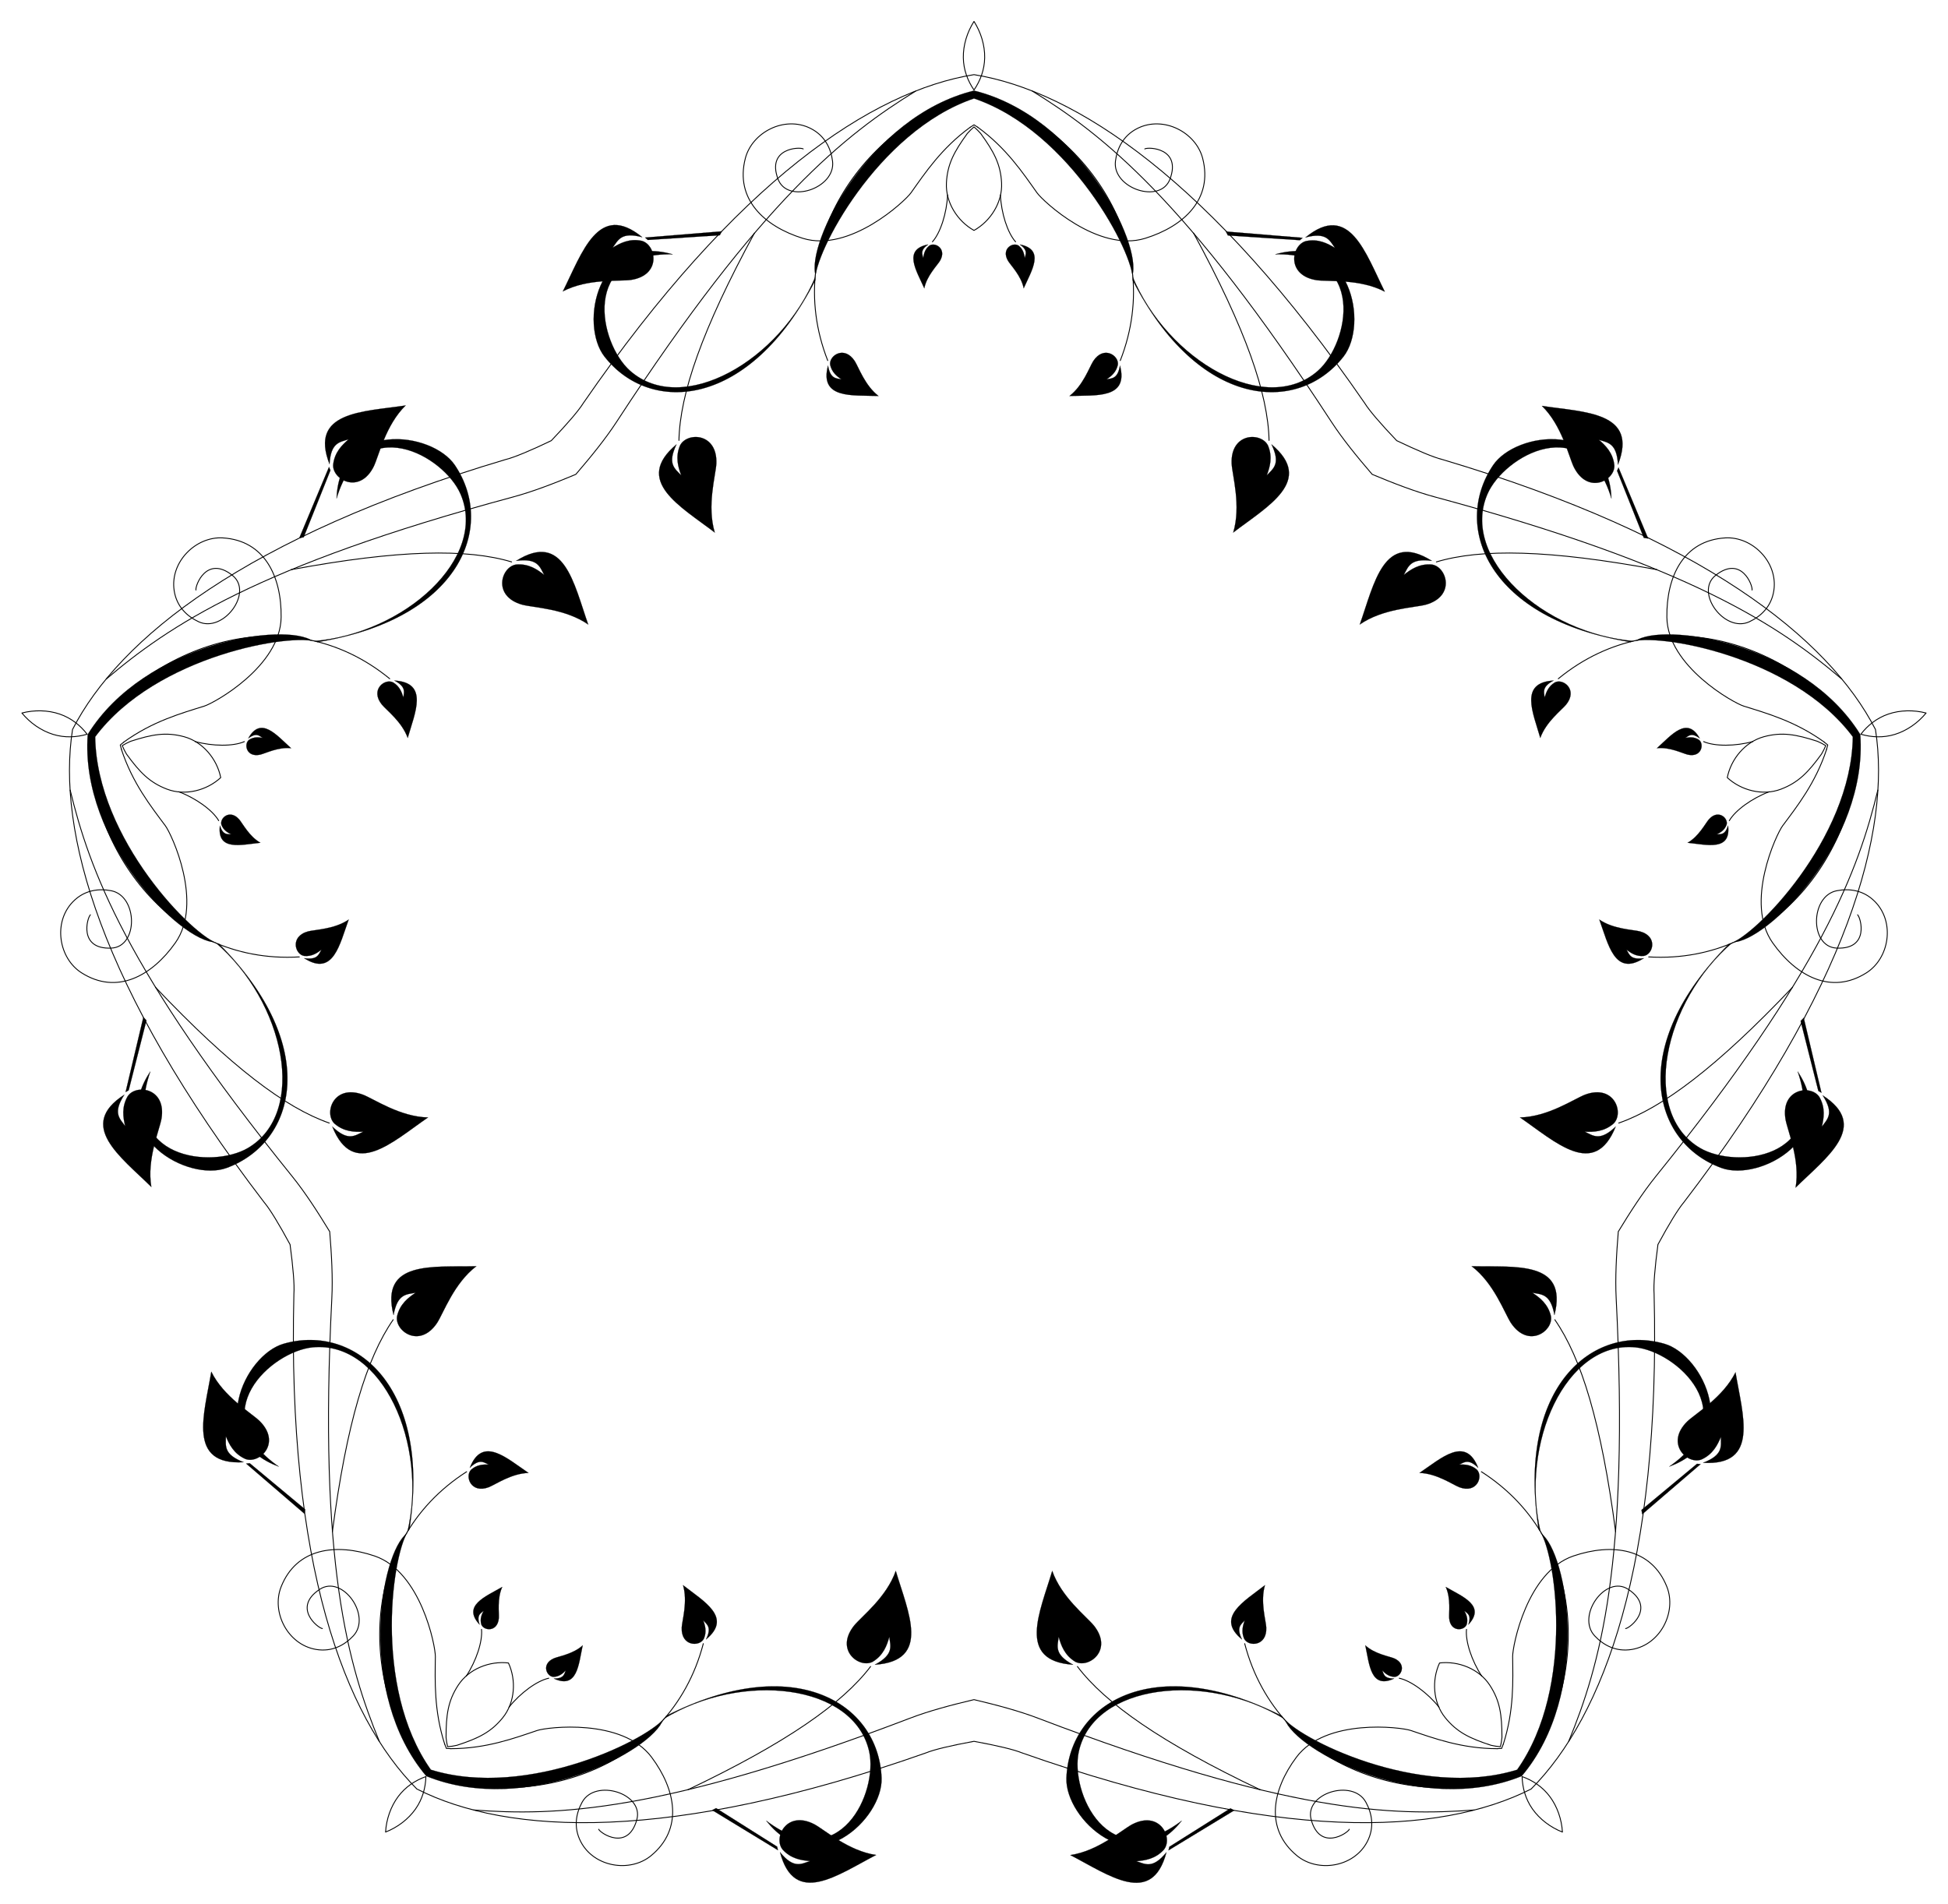 <?xml version="1.0" encoding="utf-8"?>
<!-- Generator: Adobe Illustrator 18.0.0, SVG Export Plug-In . SVG Version: 6.00 Build 0)  -->
<!DOCTYPE svg PUBLIC "-//W3C//DTD SVG 1.1//EN" "http://www.w3.org/Graphics/SVG/1.1/DTD/svg11.dtd">
<svg version="1.1" id="Layer_1" xmlns="http://www.w3.org/2000/svg" xmlns:xlink="http://www.w3.org/1999/xlink" x="0px" y="0px"
	 viewBox="0 0 1674.097 1636.508" enable-background="new 0 0 1674.097 1636.508" xml:space="preserve">
<g>
	<path fill="none" stroke="#000000" stroke-width="0.766" stroke-linecap="round" stroke-linejoin="round" d="M837.049,18.407
		c5.905,9.245,9.341,20.413,9.172,31.165c-0.164,10.433-3.712,19.773-9.172,27.807
		c-5.461-8.034-9.009-17.374-9.172-27.807C827.708,38.821,831.144,27.652,837.049,18.407z"/>
	<path fill="none" stroke="#000000" stroke-width="0.766" stroke-linecap="round" stroke-linejoin="round" d="M1655.276,612.884
		c-6.967,8.472-16.528,15.192-26.805,18.354c-9.973,3.068-19.952,2.58-29.281-0.131
		c5.953-7.676,13.74-13.937,23.612-17.317C1632.975,610.309,1644.659,610.125,1655.276,612.884z"/>
	<path fill="none" stroke="#000000" stroke-width="0.766" stroke-linecap="round" stroke-linejoin="round" d="M1342.741,1574.768
		c-10.211-4.008-19.555-11.025-25.739-19.821c-6-8.537-8.62-18.178-8.924-27.888
		c9.14,3.29,17.501,8.76,23.765,17.105C1338.299,1552.763,1342.084,1563.819,1342.741,1574.768z"/>
	<path fill="none" stroke="#000000" stroke-width="0.766" stroke-linecap="round" stroke-linejoin="round" d="M331.356,1574.768
		c0.657-10.95,4.442-22.005,10.898-30.604c6.265-8.345,14.625-13.815,23.765-17.105
		c-0.304,9.71-2.924,19.351-8.924,27.888C350.912,1563.744,341.567,1570.76,331.356,1574.768z"/>
	<path id="path4046" fill="none" stroke="#000000" stroke-width="0.766" stroke-linecap="round" stroke-linejoin="round" d="
		M18.821,612.884c10.617-2.759,22.301-2.575,32.474,0.907c9.872,3.38,17.658,9.64,23.612,17.317
		c-9.328,2.711-19.308,3.199-29.281,0.131C35.349,628.076,25.788,621.357,18.821,612.884z"/>
	<path id="path4051" fill="none" stroke="#000000" stroke-width="0.766" stroke-linecap="round" stroke-linejoin="round" d="
		M168.399,507.182c-0.779-3.739,9.13-30.255,31.338-12.625c18.395,14.603-7.864,49.774-29.073,39.853
		c-9.635-4.506-18.961-12.873-21.014-26.926c-3.594-24.603,18.777-46.544,41.861-45.121
		c35.919,2.212,50.548,33.272,50.092,68.208c-0.56,42.137-57.444,73.71-66.06,76.375
		c-19.894,6.217-44.458,13.07-69.201,30.942"/>
	<path id="path4051_8_" fill="none" stroke="#000000" stroke-width="0.766" stroke-linecap="round" stroke-linejoin="round" d="
		M277.05,1399.848c-3.797-0.415-25.952-18.033-2.323-33.706c19.572-12.982,44.908,22.86,28.918,39.965
		c-7.263,7.771-18.102,14.055-32.102,11.665c-24.509-4.185-38.463-32.24-29.977-53.755
		c13.203-33.477,47.264-37.792,80.349-26.562c39.901,13.553,52.351,77.411,52.224,86.428
		c-0.235,20.842-1.308,46.321,8.044,75.376"/>
	<path id="path4051_6_" fill="none" stroke="#000000" stroke-width="0.766" stroke-linecap="round" stroke-linejoin="round" d="
		M1159.6,1572.363c-1.568,3.483-25.17,19.11-32.774-8.206c-6.298-22.626,35.618-35.646,46.945-15.153
		c5.146,9.309,7.774,21.56,1.174,34.136c-11.554,22.017-42.548,26.618-60.388,11.899
		c-27.759-22.902-21.337-56.629-0.433-84.625c25.22-33.76,89.799-25.868,98.336-22.96
		c19.749,6.664,43.65,15.558,74.172,15.643"/>
	<path id="path4051_4_" fill="none" stroke="#000000" stroke-width="0.766" stroke-linecap="round" stroke-linejoin="round" d="
		M1596.395,786.318c2.828,2.568,10.397,29.843-17.932,28.634c-23.465-1.002-22.894-44.89,0.096-49.33
		c10.444-2.018,22.907-0.731,32.828,9.432c17.369,17.792,12.167,48.691-7.345,61.109
		c-30.359,19.323-60.451,2.793-80.617-25.738c-24.314-34.419,3.148-93.398,8.552-100.618
		c12.44-16.723,28.285-36.706,37.797-65.708"/>
	<path id="path4051_2_" fill="none" stroke="#000000" stroke-width="0.766" stroke-linecap="round" stroke-linejoin="round" d="
		M983.799,128c3.316-1.896,31.595-0.666,21.691,25.903c-8.204,22.007-49.768,7.902-46.886-15.335
		c1.308-10.556,6.383-22.011,19.114-28.306c22.288-11.021,50.068,3.475,55.849,25.869
		c8.996,34.844-16.024,58.356-49.391,68.717c-40.247,12.489-87.854-31.855-93.051-39.226
		c-12.06-16.999-26.169-38.243-50.812-56.252"/>
	<path id="path4051_1_" fill="none" stroke="#000000" stroke-width="0.766" stroke-linecap="round" stroke-linejoin="round" d="
		M690.298,128c-3.316-1.896-31.595-0.666-21.691,25.903c8.204,22.007,49.768,7.902,46.886-15.335
		c-1.308-10.556-6.383-22.011-19.114-28.306c-22.288-11.021-50.068,3.475-55.849,25.869
		c-8.996,34.844,16.024,58.356,49.391,68.717c40.248,12.489,87.854-31.855,93.051-39.226
		c12.06-16.999,26.169-38.243,50.812-56.252"/>
	<path id="path4051_9_" fill="none" stroke="#000000" stroke-width="0.766" stroke-linecap="round" stroke-linejoin="round" d="
		M77.702,786.318c-2.828,2.568-10.397,29.843,17.932,28.634c23.465-1.002,22.894-44.89-0.096-49.33
		c-10.444-2.018-22.907-0.731-32.828,9.432c-17.369,17.792-12.167,48.691,7.345,61.109
		c30.359,19.323,60.451,2.793,80.617-25.738c24.314-34.419-3.148-93.398-8.552-100.618
		c-12.44-16.723-28.285-36.706-37.797-65.708"/>
	<path id="path4051_7_" fill="none" stroke="#000000" stroke-width="0.766" stroke-linecap="round" stroke-linejoin="round" d="
		M514.497,1572.363c1.568,3.483,25.17,19.11,32.774-8.206c6.298-22.626-35.618-35.646-46.945-15.153
		c-5.146,9.309-7.774,21.56-1.174,34.136c11.554,22.017,42.548,26.618,60.388,11.899
		c27.759-22.902,21.337-56.629,0.433-84.625c-25.22-33.76-89.799-25.868-98.336-22.96
		c-19.749,6.664-43.65,15.558-74.172,15.643"/>
	<path id="path4051_5_" fill="none" stroke="#000000" stroke-width="0.766" stroke-linecap="round" stroke-linejoin="round" d="
		M1397.047,1399.848c3.797-0.415,25.953-18.033,2.323-33.706c-19.572-12.982-44.908,22.86-28.918,39.965
		c7.263,7.771,18.102,14.055,32.102,11.665c24.509-4.185,38.463-32.24,29.977-53.755
		c-13.204-33.477-47.264-37.792-80.349-26.562c-39.901,13.553-52.351,77.411-52.224,86.428
		c0.235,20.842,1.308,46.321-8.044,75.376"/>
	<path id="path4051_3_" fill="none" stroke="#000000" stroke-width="0.766" stroke-linecap="round" stroke-linejoin="round" d="
		M1505.698,507.182c0.779-3.739-9.13-30.255-31.338-12.625c-18.395,14.603,7.864,49.774,29.073,39.853
		c9.635-4.506,18.961-12.873,21.014-26.926c3.594-24.603-18.777-46.544-41.861-45.121
		c-35.919,2.212-50.548,33.272-50.091,68.208c0.56,42.137,57.444,73.71,66.06,76.375
		c19.894,6.217,44.458,13.07,69.201,30.942"/>
	<path fill="none" stroke="#000000" stroke-width="0.766" stroke-linecap="round" stroke-linejoin="round" d="M837.049,198.064
		c14.143-7.908,24.551-24.052,23.699-40.849c-0.816-16.087-6.584-26.794-17.937-42.437
		c-1.765-2.038-3.694-3.915-5.762-5.68c-2.067,1.764-3.997,3.642-5.762,5.68
		c-11.353,15.644-17.122,26.35-17.937,42.437C812.498,174.012,822.905,190.156,837.049,198.064z"/>
	<path fill="none" stroke="#000000" stroke-width="0.766" stroke-linecap="round" stroke-linejoin="round" d="M1484.412,668.401
		c11.891,11.007,30.461,15.917,46.172,9.916c15.048-5.747,23.448-14.542,34.817-30.173
		c1.393-2.308,2.582-4.723,3.621-7.235c-2.317-1.421-4.699-2.676-7.182-3.725
		c-18.386-5.963-30.351-8.141-45.903-3.946C1499.7,637.619,1487.562,652.507,1484.412,668.401z"/>
	<path fill="none" stroke="#000000" stroke-width="0.766" stroke-linecap="round" stroke-linejoin="round" d="M1237.141,1429.423
		c-6.794,14.711-5.725,33.889,4.837,46.977c10.116,12.535,21.076,17.806,39.456,23.789
		c2.626,0.612,5.29,0.996,8,1.208c0.635-2.643,1.093-5.295,1.323-7.981
		c-0.01-19.329-1.637-31.382-10.432-44.876C1271.141,1434.451,1253.231,1427.507,1237.141,1429.423z"/>
	<path fill="none" stroke="#000000" stroke-width="0.766" stroke-linecap="round" stroke-linejoin="round" d="M436.956,1429.423
		c-16.09-1.916-33.999,5.028-43.183,19.117c-8.796,13.494-10.422,25.547-10.432,44.876
		c0.23,2.686,0.687,5.339,1.323,7.981c2.71-0.212,5.374-0.597,8-1.208
		c18.38-5.983,29.34-11.254,39.456-23.789C442.681,1463.312,443.75,1444.133,436.956,1429.423z"/>
	<path id="path4053" fill="none" stroke="#000000" stroke-width="0.766" stroke-linecap="round" stroke-linejoin="round" d="
		M189.685,668.401c-3.15-15.894-15.288-30.782-31.526-35.162c-15.552-4.196-27.517-2.018-45.903,3.946
		c-2.483,1.049-4.865,2.304-7.182,3.725c1.039,2.511,2.228,4.927,3.621,7.235
		c11.37,15.632,19.77,24.426,34.817,30.173C159.224,684.318,177.794,679.409,189.685,668.401z"/>
	<path id="path4093" fill="none" stroke="#000000" stroke-width="0.766" stroke-linecap="round" d="M473.787,378.755
		c-18.152,8.692-31.863,14.419-39.226,16.216C211.42,461.351,102.464,548.631,62.336,627.023
		c-13.613,87.007,23.232,221.661,164.74,406.522c4.901,5.782,12.627,18.474,22.203,36.176
		c2.658,19.95,3.867,34.76,3.301,42.317c-5.824,232.731,43.516,363.326,105.67,425.715
		c78.542,39.834,217.992,46.402,437.533-31.055c7.013-2.874,21.471-6.3,41.266-9.937
		c19.795,3.638,34.254,7.063,41.266,9.937c219.541,77.457,358.991,70.888,437.533,31.055
		c62.154-62.388,111.494-192.983,105.67-425.715c-0.566-7.558,0.644-22.367,3.301-42.317
		c9.576-17.702,17.302-30.394,22.203-36.176c141.507-184.86,178.353-319.515,164.74-406.522
		c-40.128-78.391-149.085-165.672-372.225-232.051c-7.363-1.797-21.074-7.524-39.226-16.216
		c-13.876-14.578-23.56-25.848-27.544-32.295C1040.682,154.754,924.004,78.101,837.049,64.161
		c-86.955,13.94-203.633,90.592-335.718,282.299C497.347,352.907,487.663,364.177,473.787,378.755z"/>
	<path id="path4095" fill="none" stroke="#000000" stroke-width="0.766" stroke-linecap="round" d="M210.016,637.454
		c-9.589,4.199-27.281,4.066-42.318-0.058"/>
	<path id="path4095_8_" fill="none" stroke="#000000" stroke-width="0.766" stroke-linecap="round" d="M413.806,1400.523
		c1.03,10.417-4.564,27.202-13.132,40.229"/>
	<path id="path4095_6_" fill="none" stroke="#000000" stroke-width="0.766" stroke-linecap="round" d="M1202.502,1442.509
		c10.226,2.239,24.461,12.746,34.202,24.921"/>
	<path id="path4095_4_" fill="none" stroke="#000000" stroke-width="0.766" stroke-linecap="round" d="M1486.154,705.389
		c5.29-9.033,19.681-19.325,34.27-24.827"/>
	<path id="path4095_2_" fill="none" stroke="#000000" stroke-width="0.766" stroke-linecap="round" d="M872.764,207.837
		c-6.956-7.822-12.297-24.69-13.022-40.265"/>
	<path id="path4095_1_" fill="none" stroke="#000000" stroke-width="0.766" stroke-linecap="round" d="M801.333,207.837
		c6.956-7.822,12.297-24.69,13.022-40.265"/>
	<path id="path4095_9_" fill="none" stroke="#000000" stroke-width="0.766" stroke-linecap="round" d="M187.943,705.389
		c-5.29-9.033-19.681-19.325-34.27-24.827"/>
	<path id="path4095_7_" fill="none" stroke="#000000" stroke-width="0.766" stroke-linecap="round" d="M471.595,1442.509
		c-10.226,2.239-24.461,12.746-34.202,24.921"/>
	<path id="path4095_5_" fill="none" stroke="#000000" stroke-width="0.766" stroke-linecap="round" d="M1260.291,1400.523
		c-1.03,10.417,4.564,27.202,13.132,40.229"/>
	<path id="path4095_3_" fill="none" stroke="#000000" stroke-width="0.766" stroke-linecap="round" d="M1464.081,637.454
		c9.589,4.199,27.281,4.066,42.318-0.058"/>
	<path id="path4097" fill="none" stroke="#000000" stroke-width="0.766" d="M104.418,644.369
		c-0.377-1.343-0.728-2.682-1.054-4.016c1.048-0.887,2.119-1.764,3.213-2.629"/>
	<path fill="none" stroke="#000000" stroke-width="0.766" d="M833.555,109.543c1.161-0.773,2.326-1.521,3.493-2.244
		c1.168,0.723,2.332,1.471,3.493,2.244"/>
	<path fill="none" stroke="#000000" stroke-width="0.766" d="M1567.521,637.725c1.094,0.865,2.165,1.742,3.213,2.629
		c-0.327,1.334-0.678,2.672-1.054,4.016"/>
	<path fill="none" stroke="#000000" stroke-width="0.766" d="M1291.998,1498.984c-0.485,1.308-0.987,2.597-1.507,3.868
		c-1.369,0.102-2.751,0.181-4.145,0.238"/>
	<path fill="none" stroke="#000000" stroke-width="0.766" d="M387.751,1503.091c-1.394-0.057-2.775-0.137-4.145-0.238
		c-0.52-1.271-1.022-2.561-1.507-3.868"/>
	<path id="path4099" fill="none" stroke="#000000" stroke-width="0.766" stroke-linecap="round" d="M257.225,822.526
		c-113.136,6.642-183.942-98.136-180.046-190.681c51.244-77.161,170.114-120.309,257.739-48.436"/>
	<path fill="none" stroke="#000000" stroke-width="0.766" stroke-linecap="round" d="M711.338,309.925
		C670.06,204.379,747.829,104.66,837.049,79.768c89.22,24.892,166.989,124.611,125.711,230.157"/>
	<path fill="none" stroke="#000000" stroke-width="0.766" stroke-linecap="round" d="M1339.179,583.41
		c87.625-71.873,206.495-28.725,257.739,48.436c3.897,92.545-66.91,197.322-180.046,190.681"/>
	<path fill="none" stroke="#000000" stroke-width="0.766" stroke-linecap="round" d="M1273.093,1265.034
		c95.433,61.127,91.13,187.512,33.581,260.092c-86.811,32.304-208.341-2.659-236.985-112.31"/>
	<path fill="none" stroke="#000000" stroke-width="0.766" stroke-linecap="round" d="M604.409,1412.816
		c-28.644,109.651-150.174,144.614-236.985,112.31c-57.549-72.58-61.852-198.966,33.581-260.092"/>
	<path id="path4101" stroke="#000000" stroke-width="0.153" d="M81.807,633.349
		c52.575-70.4,170.378-89.729,190.914-81.432c122.132-19.541,154.068-98.731,118.254-152.009
		c-19.652-29.236-99.089-39.17-101.745,28.593c23.146-76.498,92.317-36.519,106.499-3.948
		c23.845,54.768-47.737,120.32-126.867,126.563c-23.186-16.802-144.31,0.932-193.465,80.15
		c-6.796,92.981,80.771,178.523,109.405,178.559c60.348,51.562,79.728,146.67,28.246,176.962
		c-30.618,18.015-110.077,9.7-83.839-65.793c-37.682,56.383,32.423,95.038,65.506,82.937
		c60.29-22.052,81-104.89-6.321-192.486C166.904,806.087,82.96,721.206,81.807,633.349z"/>
	<path stroke="#000000" stroke-width="0.153" d="M837.049,84.634c83.2,28.247,137.987,134.311,136.442,156.406
		c56.325,110.116,141.508,116.018,181.112,65.493c21.733-27.725,6.633-106.343-58.635-87.929
		c79.906-1.626,63.259,76.513,36.665,100.066c-44.719,39.602-129.183-8.22-159.573-81.548
		c8.815-27.243-45.481-136.959-136.011-159.228c-90.531,22.269-144.826,131.985-136.011,159.228
		c-30.39,73.328-114.854,121.15-159.573,81.548c-26.595-23.553-43.241-101.692,36.665-100.066
		c-65.268-18.414-80.367,60.205-58.635,87.929c39.604,50.525,124.787,44.623,181.112-65.493
		C699.062,218.945,753.848,112.881,837.049,84.634z"/>
	<path stroke="#000000" stroke-width="0.153" d="M1592.291,633.349c-1.154,87.857-85.097,172.738-106.588,178.096
		c-87.321,87.596-66.611,170.434-6.321,192.486c33.084,12.101,103.189-26.553,65.507-82.937
		c26.239,75.493-53.22,83.807-83.839,65.793c-51.483-30.293-32.102-125.4,28.246-176.962
		c28.634-0.035,116.201-85.577,109.405-178.559c-49.155-79.218-170.279-96.952-193.465-80.15
		c-79.13-6.243-150.712-71.795-126.867-126.563c14.182-32.571,83.353-72.549,106.499,3.948
		c-2.656-67.764-82.093-57.83-101.745-28.593c-35.814,53.278-3.878,132.469,118.254,152.009
		C1421.913,543.62,1539.716,562.95,1592.291,633.349z"/>
	<path stroke="#000000" stroke-width="0.153" d="M1303.814,1521.19c-83.914,26.052-190.58-27.553-202.317-46.336
		c-110.293-55.979-182.676-10.684-185.019,53.47c-1.286,35.204,57.141,89.933,99.12,36.672
		c-63.689,48.283-96.151-24.718-88.48-59.404c12.901-58.324,109.343-69.282,177.03-27.821
		c8.882,27.221,117.297,84.069,203.627,48.873c60.151-71.229,39.588-191.904,16.444-208.763
		c-18.515-77.186,21.709-165.522,81.165-159.768c35.359,3.423,94.756,56.855,29.155,102.506
		c63.627-23.466,29.631-95.945-4.247-105.601c-61.738-17.597-127.183,37.247-108.027,159.44
		C1336.502,1331.423,1354.521,1449.434,1303.814,1521.19z"/>
	<path stroke="#000000" stroke-width="0.153" d="M370.283,1521.19c-50.708-71.756-32.688-189.767-18.451-206.733
		c19.157-122.193-46.289-177.037-108.027-159.44c-33.878,9.656-67.874,82.135-4.247,105.601
		c-65.601-45.652-6.205-99.084,29.155-102.506c59.456-5.753,99.68,82.582,81.165,159.768
		c-23.144,16.859-43.708,137.535,16.444,208.763c86.33,35.196,194.745-21.651,203.627-48.873
		c67.687-41.461,164.129-30.503,177.03,27.821c7.671,34.687-24.791,107.687-88.48,59.404
		c41.979,53.261,100.406-1.468,99.12-36.672c-2.342-64.154-74.726-109.448-185.019-53.47
		C560.863,1493.636,454.197,1547.242,370.283,1521.19z"/>
	<path id="path4103" fill="none" stroke="#000000" stroke-width="0.766" stroke-linecap="round" d="M786.859,78.34
		c-59.542,36.669-132.252,92.847-256.838,284.08c-9.637,14.793-22.065,30.067-35.175,45.32
		c-18.557,7.755-36.925,14.855-53.972,19.449c-220.372,59.394-296.27,111.186-349.543,156.482"/>
	<path fill="none" stroke="#000000" stroke-width="0.766" stroke-linecap="round" d="M1582.767,583.671
		c-53.273-45.296-129.172-97.088-349.543-156.482c-17.047-4.595-35.414-11.694-53.972-19.449
		c-13.11-15.253-25.538-30.527-35.175-45.32c-124.586-191.232-197.297-247.411-256.838-284.08"/>
	<path fill="none" stroke="#000000" stroke-width="0.766" stroke-linecap="round" d="M1348.118,1496.781
		c26.617-64.663,52.42-152.851,40.809-380.791c-0.898-17.632,0.178-37.295,1.819-57.34
		c10.455-17.182,21.142-33.721,32.232-47.458c143.374-177.582,174.334-264.094,190.809-332.053"/>
	<path fill="none" stroke="#000000" stroke-width="0.766" stroke-linecap="round" d="M407.188,1555.783
		c69.724,5.332,161.569,2.621,374.764-78.86c16.492-6.303,35.525-11.355,55.096-15.989
		c19.572,4.634,38.604,9.686,55.096,15.989c213.196,81.48,305.041,84.192,374.764,78.86"/>
	<path fill="none" stroke="#000000" stroke-width="0.766" stroke-linecap="round" d="M60.311,679.138
		c16.475,67.959,47.435,154.471,190.809,332.053c11.091,13.737,21.777,30.277,32.232,47.458
		c1.641,20.046,2.717,39.708,1.819,57.34c-11.611,227.94,14.192,316.128,40.809,380.791"/>
	<path id="path4105" fill="none" stroke="#000000" stroke-width="0.766" stroke-linecap="round" d="M439.684,483.009
		c-38.214-11.512-96.695-10.607-189.498,6.642"/>
	<path id="path4105_8_" fill="none" stroke="#000000" stroke-width="0.766" stroke-linecap="round" d="M337.892,1134.37
		c-22.757,32.786-39.968,88.685-52.241,182.276"/>
	<path id="path4105_6_" fill="none" stroke="#000000" stroke-width="0.766" stroke-linecap="round" d="M925.917,1432.462
		c24.149,31.775,71.993,65.417,157.211,106.011"/>
	<path id="path4105_4_" fill="none" stroke="#000000" stroke-width="0.766" stroke-linecap="round" d="M1391.129,965.332
		c37.682-13.148,84.463-48.255,149.403-116.757"/>
	<path id="path4105_2_" fill="none" stroke="#000000" stroke-width="0.766" stroke-linecap="round" d="M1090.621,378.538
		c-0.86-39.901-19.792-95.24-64.875-178.171"/>
	<path id="path4105_1_" fill="none" stroke="#000000" stroke-width="0.766" stroke-linecap="round" d="M583.476,378.538
		c0.86-39.901,19.792-95.24,64.875-178.171"/>
	<path id="path4105_9_" fill="none" stroke="#000000" stroke-width="0.766" stroke-linecap="round" d="M282.968,965.332
		c-37.682-13.148-84.463-48.255-149.403-116.757"/>
	<path id="path4105_7_" fill="none" stroke="#000000" stroke-width="0.766" stroke-linecap="round" d="M748.18,1432.462
		c-24.149,31.775-71.993,65.417-157.211,106.011"/>
	<path id="path4105_5_" fill="none" stroke="#000000" stroke-width="0.766" stroke-linecap="round" d="M1336.206,1134.37
		c22.757,32.786,39.968,88.685,52.241,182.276"/>
	<path id="path4105_3_" fill="none" stroke="#000000" stroke-width="0.766" stroke-linecap="round" d="M1234.413,483.009
		c38.214-11.512,96.695-10.607,189.498,6.642"/>
	<path id="path4242" stroke="#000000" stroke-width="0.153" d="M505.502,536.788c-12.352-35.008-20.588-80.722-61.926-54.695
		c18.741-2.571,20.244,5.157,24.093,12.072c-5.794-4.625-13.317-9.835-24.05-8.915
		c-12.826,1.772-20.886,27.202,5.161,34.52c10.159,2.649,36.95,3.302,56.724,17.018L505.502,536.788z"/>
	<path id="path4242_8_" stroke="#000000" stroke-width="0.153" d="M409.377,1088.392
		c-37.111,0.93-83.134-5.364-71.154,41.994c3.346-18.618,11.161-17.66,18.927-19.183
		c-6.19,4.081-13.468,9.626-15.911,20.118c-2.279,12.746,19.416,28.269,34.425,5.758
		c5.659-8.843,14.559-34.121,33.713-48.689L409.377,1088.392z"/>
	<path id="path4242_6_" stroke="#000000" stroke-width="0.153" d="M904.28,1350.268
		c-10.584,35.582-30.792,77.407,17.951,80.648c-16.673-8.936-13.346-16.072-12.396-23.928
		c1.969,7.148,4.993,15.784,14.217,21.349c11.418,6.106,32.886-9.73,16.115-30.961
		c-6.662-8.115-27.952-24.39-35.888-47.109L904.28,1350.268z"/>
	<path id="path4242_4_" stroke="#000000" stroke-width="0.153" d="M1306.271,960.511
		c30.57,21.061,64.103,53.205,82.248,7.85c-13.65,13.095-19.409,7.727-26.587,4.395
		c7.407,0.336,16.554,0.129,24.697-6.924c9.335-8.972,0.908-34.283-24.466-24.894
		c-9.776,3.828-31.834,19.047-55.893,19.574L1306.271,960.511z"/>
	<path id="path4242_2_" stroke="#000000" stroke-width="0.153" d="M1059.813,457.753
		c29.477-22.566,70.41-44.525,32.882-75.797c8.236,17.029,1.351,20.847-4.036,26.644
		c2.608-6.94,5.238-15.704,1.047-25.628c-5.648-11.651-32.325-11.458-31.236,15.576
		c0.62,10.481,8.278,36.162,1.344,59.206L1059.813,457.753z"/>
	<path id="path4242_1_" stroke="#000000" stroke-width="0.153" d="M614.284,457.753
		c-29.477-22.566-70.41-44.525-32.882-75.797c-8.236,17.029-1.351,20.847,4.036,26.644
		c-2.608-6.94-5.238-15.704-1.047-25.628c5.648-11.651,32.325-11.458,31.236,15.576
		c-0.62,10.481-8.278,36.162-1.344,59.206L614.284,457.753z"/>
	<path id="path4242_9_" stroke="#000000" stroke-width="0.153" d="M367.826,960.511
		c-30.57,21.061-64.103,53.205-82.248,7.85c13.651,13.095,19.409,7.727,26.587,4.395
		c-7.407,0.336-16.554,0.129-24.697-6.924c-9.335-8.972-0.908-34.283,24.466-24.894
		c9.776,3.828,31.834,19.047,55.893,19.574L367.826,960.511z"/>
	<path id="path4242_7_" stroke="#000000" stroke-width="0.153" d="M769.817,1350.268
		c10.584,35.582,30.792,77.407-17.951,80.648c16.673-8.936,13.346-16.072,12.396-23.928
		c-1.969,7.148-4.993,15.784-14.217,21.349c-11.418,6.106-32.886-9.73-16.115-30.961
		c6.662-8.115,27.952-24.39,35.888-47.109L769.817,1350.268z"/>
	<path id="path4242_5_" stroke="#000000" stroke-width="0.153" d="M1264.72,1088.392
		c37.111,0.93,83.134-5.364,71.154,41.994c-3.346-18.618-11.161-17.66-18.927-19.183
		c6.19,4.081,13.469,9.626,15.911,20.118c2.278,12.746-19.416,28.269-34.425,5.758
		c-5.659-8.843-14.559-34.121-33.713-48.689L1264.72,1088.392z"/>
	<path id="path4242_3_" stroke="#000000" stroke-width="0.153" d="M1168.595,536.788
		c12.352-35.008,20.588-80.722,61.926-54.695c-18.741-2.571-20.244,5.157-24.093,12.072
		c5.794-4.625,13.316-9.835,24.05-8.915c12.826,1.772,20.886,27.202-5.161,34.52
		c-10.159,2.649-36.95,3.302-56.724,17.018L1168.595,536.788z"/>
	<path id="path4244" stroke="#000000" stroke-width="0.153" d="M350.385,634.308c6.259-21.866,18.366-47.614-11.459-49.328
		c10.248,5.384,8.257,9.775,7.723,14.596c-1.247-4.37-3.147-9.646-8.821-13.005
		c-7.018-3.678-20.05,6.147-9.668,19.065c4.122,4.936,17.238,14.792,22.225,28.672L350.385,634.308z"/>
	<path id="path4244_8_" stroke="#000000" stroke-width="0.153" d="M454.19,1266.052
		c-18.862-12.71-39.608-32.18-50.455-4.345c8.287-8.083,11.848-4.832,16.268-2.834
		c-4.541-0.165-10.146,0.013-15.094,4.37c-5.667,5.538-0.35,20.968,15.144,15.087
		c5.968-2.395,19.395-11.823,34.137-12.277L454.19,1266.052z"/>
	<path id="path4244_6_" stroke="#000000" stroke-width="0.153" d="M1087.092,1362.548
		c-17.916,14.011-42.845,27.725-19.724,46.643c-5.126-10.379-0.934-12.762,2.332-16.348
		c-1.56,4.268-3.123,9.653-0.508,15.706c3.515,7.101,19.834,6.812,19.028-9.741
		c-0.433-6.416-5.251-22.099-1.127-36.26L1087.092,1362.548z"/>
	<path id="path4244_4_" stroke="#000000" stroke-width="0.153" d="M1374.443,790.441
		c7.789,21.369,13.128,49.316,38.265,33.172c-11.455,1.668-12.426-3.055-14.827-7.269
		c3.577,2.802,8.216,5.954,14.78,5.337c7.84-1.149,12.608-16.758-3.384-21.107
		c-6.236-1.571-22.64-1.835-34.834-10.133L1374.443,790.441z"/>
	<path id="path4244_2_" stroke="#000000" stroke-width="0.153" d="M919.133,340.363
		c22.73-0.804,50.959,2.753,43.373-26.141c-1.954,11.41-6.745,10.874-11.495,11.855
		c3.771-2.536,8.201-5.974,9.643-12.408c1.33-7.811-12.042-17.169-21.12-3.304
		c-3.421,5.446-8.742,20.965-20.401,29.998L919.133,340.363z"/>
	<path id="path4244_1_" stroke="#000000" stroke-width="0.153" d="M754.965,340.363
		c-22.73-0.804-50.959,2.753-43.373-26.141c1.953,11.41,6.745,10.874,11.495,11.855
		c-3.771-2.536-8.201-5.974-9.643-12.408c-1.33-7.811,12.042-17.169,21.12-3.304
		c3.421,5.446,8.742,20.965,20.401,29.998L754.965,340.363z"/>
	<path id="path4244_9_" stroke="#000000" stroke-width="0.153" d="M299.654,790.441
		c-7.789,21.369-13.128,49.316-38.265,33.172c11.455,1.668,12.426-3.055,14.827-7.269
		c-3.577,2.802-8.216,5.954-14.78,5.337c-7.84-1.149-12.608-16.758,3.384-21.107
		c6.236-1.571,22.64-1.835,34.834-10.133L299.654,790.441z"/>
	<path id="path4244_7_" stroke="#000000" stroke-width="0.153" d="M587.005,1362.548
		c17.916,14.011,42.845,27.725,19.724,46.643c5.126-10.379,0.934-12.762-2.332-16.348
		c1.56,4.268,3.123,9.653,0.508,15.706c-3.516,7.101-19.834,6.812-19.028-9.741
		c0.433-6.416,5.251-22.099,1.127-36.26L587.005,1362.548z"/>
	<path id="path4244_5_" stroke="#000000" stroke-width="0.153" d="M1219.907,1266.052
		c18.862-12.71,39.608-32.18,50.455-4.345c-8.287-8.083-11.848-4.832-16.268-2.834
		c4.541-0.165,10.146,0.013,15.094,4.37c5.667,5.538,0.35,20.968-15.144,15.087
		c-5.968-2.395-19.395-11.823-34.137-12.277L1219.907,1266.052z"/>
	<path id="path4244_3_" stroke="#000000" stroke-width="0.153" d="M1323.712,634.308
		c-6.259-21.866-18.366-47.614,11.459-49.328c-10.248,5.384-8.257,9.775-7.723,14.596
		c1.247-4.37,3.147-9.646,8.821-13.005c7.018-3.678,20.05,6.147,9.668,19.065
		c-4.122,4.936-17.238,14.792-22.225,28.672L1323.712,634.308z"/>
	<path id="path4246" stroke="#000000" stroke-width="0.153" d="M250.179,643.133c-12.623-11.369-25.94-27.937-36.827-8.482
		c6.957-5.113,9.253-2.337,12.311-0.398c-3.338-0.596-7.497-1.05-11.603,1.656
		c-4.759,3.504-2.424,15.472,9.631,12.74c4.657-1.148,15.55-6.719,26.487-5.516L250.179,643.133z"/>
	<path id="path4246_8_" stroke="#000000" stroke-width="0.153" d="M431.618,1364.081
		c-14.714,8.492-34.586,16.038-19.447,32.403c-2.713-8.197,0.637-9.522,3.426-11.832
		c-1.598,2.99-3.315,6.806-2.01,11.547c1.862,5.609,13.965,7.086,15.092-5.223
		c0.347-4.784-1.585-16.865,2.939-26.895L431.618,1364.081z"/>
	<path id="path4246_6_" stroke="#000000" stroke-width="0.153" d="M1173.348,1414.308
		c3.529,16.617,4.565,37.849,24.808,28.508c-8.634,0.047-8.859-3.548-10.194-6.915
		c2.35,2.444,5.448,5.256,10.36,5.48c5.91-0.038,11.055-11.092-0.303-15.967
		c-4.442-1.808-16.529-3.704-24.671-11.106L1173.348,1414.308z"/>
	<path id="path4246_4_" stroke="#000000" stroke-width="0.153" d="M1450.324,724.402
		c16.895,1.779,37.407,7.354,34.779-14.784c-2.623,8.226-6.112,7.329-9.726,7.558
		c3.051-1.48,6.683-3.557,8.414-8.16c1.79-5.632-7.133-13.941-15.28-4.646
		c-3.092,3.666-8.63,14.576-18.186,20.031L1450.324,724.402z"/>
	<path id="path4246_2_" stroke="#000000" stroke-width="0.153" d="M879.774,247.789
		c6.912-15.518,18.554-33.303-3.313-37.645c7.013,5.037,5.081,8.078,4.183,11.586
		c-0.465-3.359-1.318-7.455-5.16-10.523c-4.803-3.443-15.463,2.476-9.14,13.096
		c2.531,4.074,11.196,12.712,13.431,23.486L879.774,247.789z"/>
	<path id="path4246_1_" stroke="#000000" stroke-width="0.153" d="M794.323,247.789
		c-6.912-15.518-18.554-33.303,3.313-37.645c-7.013,5.037-5.081,8.078-4.182,11.586
		c0.465-3.359,1.318-7.455,5.16-10.523c4.803-3.443,15.463,2.476,9.14,13.096
		c-2.531,4.074-11.195,12.712-13.431,23.486L794.323,247.789z"/>
	<path id="path4246_9_" stroke="#000000" stroke-width="0.153" d="M223.773,724.402
		c-16.895,1.779-37.407,7.354-34.779-14.784c2.623,8.226,6.112,7.329,9.726,7.558
		c-3.051-1.48-6.683-3.557-8.413-8.16c-1.79-5.632,7.133-13.941,15.28-4.646
		c3.092,3.666,8.63,14.576,18.187,20.031L223.773,724.402z"/>
	<path id="path4246_7_" stroke="#000000" stroke-width="0.153" d="M500.749,1414.308
		c-3.529,16.617-4.565,37.849-24.808,28.508c8.634,0.047,8.859-3.548,10.194-6.915
		c-2.35,2.444-5.448,5.256-10.36,5.48c-5.91-0.038-11.055-11.092,0.303-15.967
		c4.442-1.808,16.529-3.704,24.671-11.106L500.749,1414.308z"/>
	<path id="path4246_5_" stroke="#000000" stroke-width="0.153" d="M1242.479,1364.081
		c14.714,8.492,34.586,16.038,19.447,32.403c2.713-8.197-0.637-9.522-3.426-11.832
		c1.598,2.99,3.315,6.806,2.01,11.547c-1.862,5.609-13.966,7.086-15.092-5.223
		c-0.347-4.784,1.585-16.865-2.939-26.895L1242.479,1364.081z"/>
	<path id="path4246_3_" stroke="#000000" stroke-width="0.153" d="M1423.918,643.133
		c12.623-11.369,25.94-27.937,36.827-8.482c-6.957-5.113-9.253-2.337-12.311-0.398
		c3.338-0.596,7.497-1.05,11.603,1.656c4.758,3.504,2.424,15.472-9.631,12.74
		c-4.657-1.148-15.55-6.719-26.487-5.516L1423.918,643.133z"/>
	<g id="g4278" transform="matrix(-.871 -.491 -.491 .871 551.24 -39.59)">
		<path id="path4280" stroke="#000000" stroke-width="0.153" d="M-14.069,437.666
			c29.27,22.834,70.001,45.168,32.188,76.094c8.391-16.953,1.541-20.834-3.793-26.68
			c2.545,6.964,5.095,15.751,0.813,25.637c-5.755,11.599-32.428,11.162-31.093-15.861
			c0.716-10.475,8.608-36.085,1.884-59.191L-14.069,437.666z"/>
		<path id="path4280_8_" stroke="#000000" stroke-width="0.153" d="M-276.46,1243.284
			c-12.671,34.893-21.325,80.533-62.423,54.127c18.716,2.742,20.29-4.972,24.202-11.852
			c-5.837,4.572-13.406,9.713-24.131,8.695c-12.809-1.889-20.636-27.391,5.477-34.472
			c10.183-2.556,36.979-2.964,56.876-16.499L-276.46,1243.284z"/>
		<path id="path4280_6_" stroke="#000000" stroke-width="0.153" d="M-1123.732,1242.684
			c-37.101-1.269-83.181,4.604-70.768-42.642c3.176,18.648,10.999,17.761,18.751,19.355
			c-6.152-4.138-13.38-9.748-15.726-20.263c-2.162-12.766,19.674-28.09,34.477-5.444
			c5.578,8.895,14.246,34.254,33.267,48.994L-1123.732,1242.684z"/>
		<path id="path4280_4_" stroke="#000000" stroke-width="0.153" d="M-1384.982,436.696
			c-10.258-35.677-30.083-77.687,18.687-80.481c-16.754,8.783-13.493,15.949-12.614,23.814
			c2.034-7.13,5.137-15.738,14.412-21.218c11.473-6.001,32.795,10.03,15.832,31.108
			c-6.736,8.053-28.175,24.134-36.316,46.779L-1384.982,436.696z"/>
		<path id="path4280_2_" stroke="#000000" stroke-width="0.153" d="M-699.173-60.833
			c30.761-20.781,64.589-52.618,82.317-7.098c-13.53-13.22-19.338-7.904-26.546-4.637
			c7.409-0.268,16.555,0.022,24.633,7.149c9.253,9.057,0.595,34.29-24.693,24.669
			c-9.741-3.917-31.659-19.338-55.712-20.083L-699.173-60.833z"/>
		<path id="path4280_1_" stroke="#000000" stroke-width="0.153" d="M-83.608,285.86
			c1.826-37.078,11.516-82.509-36.6-74.073c18.318,4.718,16.783,12.44,17.726,20.297
			c-3.611-6.475-8.6-14.145-18.883-17.359c-12.542-3.217-29.631,17.266-8.296,33.904
			c8.399,6.299,32.948,17.049,46.053,37.232L-83.608,285.86z"/>
		<path id="path4280_9_" stroke="#000000" stroke-width="0.153" d="M-153.572,1130.237
			c35.827-9.721,82.029-14.544,59.138-57.699c1.174,18.88-6.645,19.806-13.826,23.131
			c5.042-5.436,10.795-12.551,10.674-23.323c-0.816-12.922-25.578-22.846-34.809,2.587
			c-3.396,9.935-6.033,36.604-21.178,55.305L-153.572,1130.237z"/>
		<path id="path4280_7_" stroke="#000000" stroke-width="0.153" d="M-978.244,1324.624
			c20.317,31.07,39.181,73.52,73.149,38.413c-17.593,6.95-20.89-0.199-26.271-6.002
			c6.728,3.116,15.272,6.389,25.48,2.945c12.037-4.769,13.823-31.386-13.217-32.306
			c-10.498-0.159-36.677,5.573-59.142-3.052L-978.244,1324.624z"/>
		<path id="path4280_5_" stroke="#000000" stroke-width="0.153" d="M-1417.954,600.384
			c-23.271,28.924-57.814,59.982-13.929,81.44c-12.047-14.584-6.266-19.929-2.41-26.84
			c-0.884,7.361-1.357,16.499,5.073,25.143c8.255,9.975,34.121,3.448,26.64-22.553
			c-3.092-10.033-16.634-33.16-15.374-57.191L-1417.954,600.384z"/>
		<path id="path4280_3_" stroke="#000000" stroke-width="0.153" d="M-865.038-41.608
			c-34.699-13.194-74.912-36.449-81.758,11.919c10.148-15.964,17.017-12.117,24.782-10.587
			c-7.274,1.434-16.111,3.808-22.345,12.594c-6.936,10.934,7.264,33.517,29.681,18.367
			c8.586-6.042,26.396-26.067,49.641-32.294L-865.038-41.608z"/>
		<path id="path4282" stroke="#000000" stroke-width="0.153" d="M17.333,516.104l-7.729,65.691l-2.969-2.344l8.232-61.496
			L17.333,516.104z"/>
		<path id="path4282_8_" stroke="#000000" stroke-width="0.153" d="M-341.355,1297.387l-64.864,12.949l1.312-3.549
			l61.03-11.174L-341.355,1297.387z"/>
		<path id="path4282_6_" stroke="#000000" stroke-width="0.153" d="M-1195.241,1197.684l-32.359-57.688l3.78,0.151
			l29.487,54.59L-1195.241,1197.684z"/>
		<path id="path4282_4_" stroke="#000000" stroke-width="0.153" d="M-1364.283,354.781l44.865-48.602l1.024,3.642
			l-42.806,44.913L-1364.283,354.781z"/>
		<path id="path4282_2_" stroke="#000000" stroke-width="0.153" d="M-614.871-66.459l60.087,27.651l-3.147,2.1
			l-55.942-26.832L-614.871-66.459z"/>
		<path id="path4282_1_" stroke="#000000" stroke-width="0.153" d="M-122.496,210.851l-54.793-37.051l-0.164,3.78
			l51.944,33.931L-122.496,210.851z"/>
		<path id="path4282_9_" stroke="#000000" stroke-width="0.153" d="M-94.252,1070.074l18.306-63.561l-3.646,1.012
			l-16.218,59.887L-94.252,1070.074z"/>
		<path id="path4282_7_" stroke="#000000" stroke-width="0.153" d="M-902.694,1362.449l66.107-2.232l-2.089-3.154
			l-61.968,3.082L-902.694,1362.449z"/>
		<path id="path4282_5_" stroke="#000000" stroke-width="0.153" d="M-1430.582,683.924l22.55,62.181l2.354-2.962
			l-22.08-57.983L-1430.582,683.924z"/>
		<path id="path4282_3_" stroke="#000000" stroke-width="0.153" d="M-948.393-27.802l-52.17,40.662l3.544,1.324
			l48.322-38.917L-948.393-27.802z"/>
	</g>
</g>
</svg>

